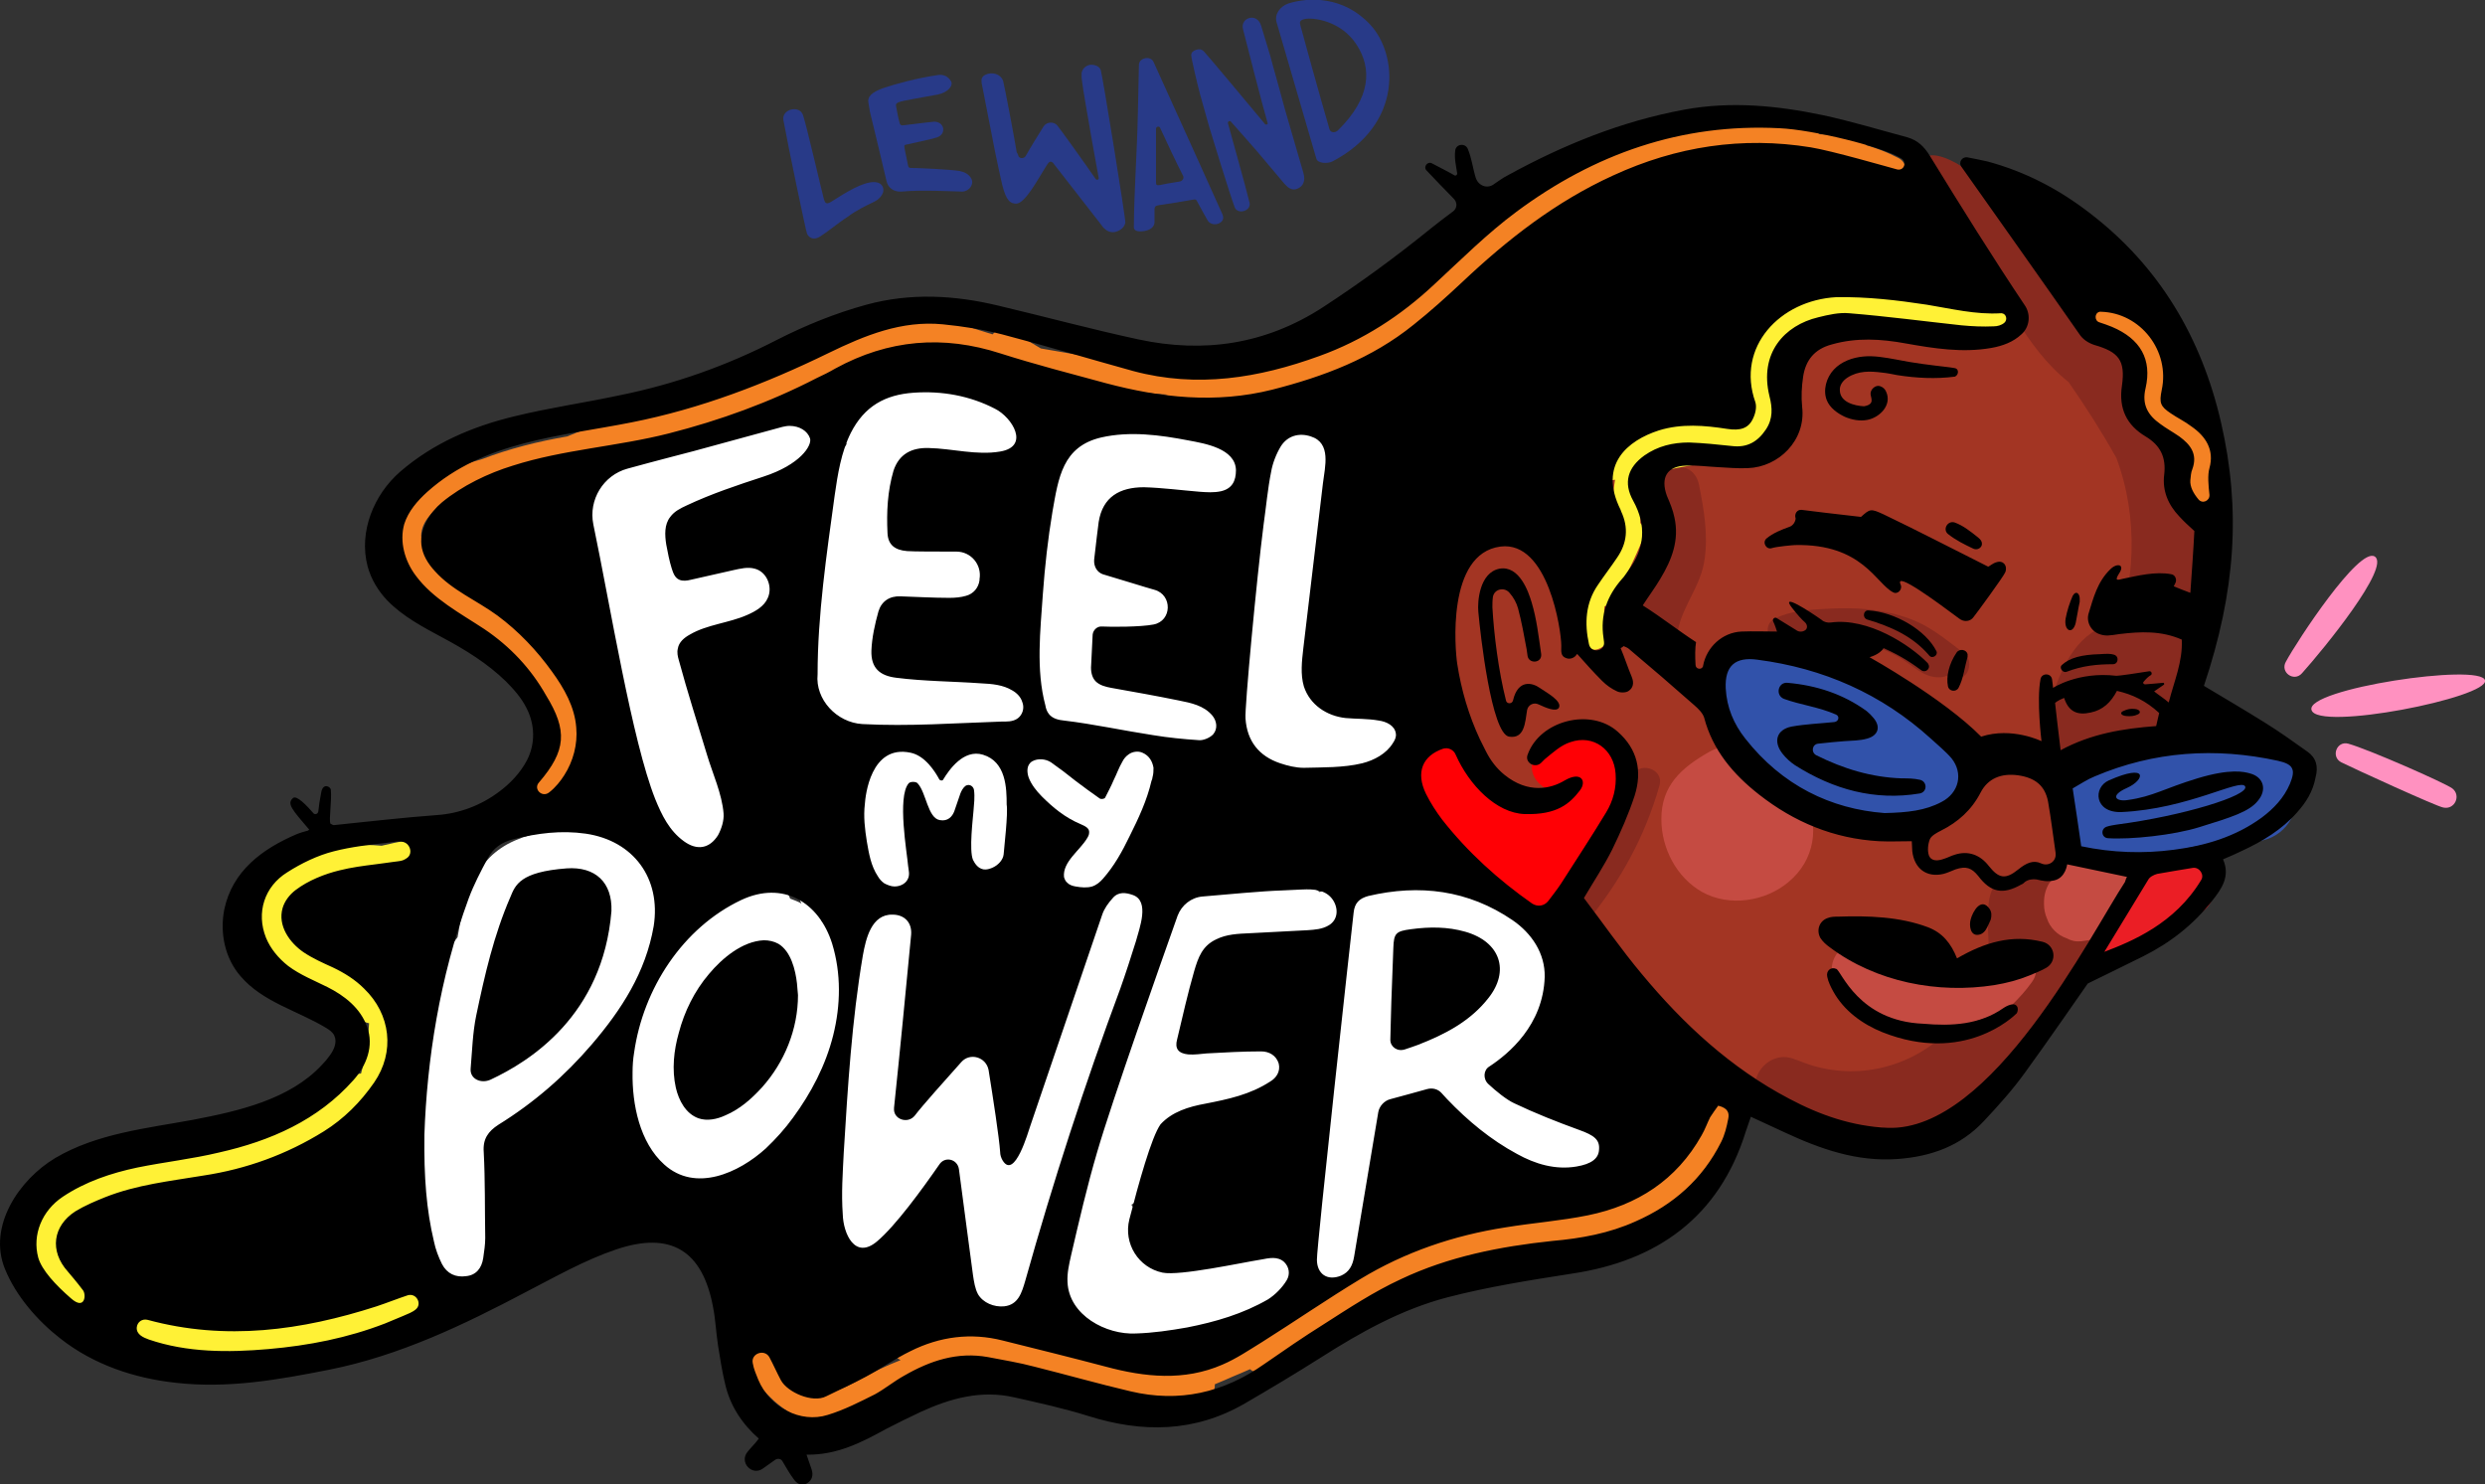 <?xml version="1.0" encoding="utf-8"?>
<!-- Generator: Adobe Illustrator 24.0.1, SVG Export Plug-In . SVG Version: 6.00 Build 0)  -->
<svg version="1.1" id="图层_1" xmlns="http://www.w3.org/2000/svg" xmlns:xlink="http://www.w3.org/1999/xlink" x="0px" y="0px"
	 viewBox="0 0 494.2 295.2" style="enable-background:new 0 0 494.2 295.2;" xml:space="preserve">
<rect x="0" y="0" width="494.2" height="295.2" fill="#333333" stroke="none"/>
<style type="text/css">
	.st0{fill:#A33523;}
	.st1{fill:#3152AA;}
	.st2{fill:#FF0005;}
	.st3{fill:#EB1E25;}
	.st4{fill:#892A1F;}
	.st5{fill:#FFF136;}
	.st6{fill:#F48224;}
	.st7{fill:#FFFFFF;}
	.st8{fill:#C54B42;}
	.st9{fill:#FF91C0;}
	.st10{fill:#283A88;}
</style>
<g>
	<g>
		<g>
			<path class="st0" d="M442.1,110.7c3.6-20.3-10.9-39.6-24.6-54.5c-0.4-4.7-37.4-33-47-15.7c-1.7,3-2.2,6.7-1.6,10.1
				c-8.5,1.6-15.8,8.3-20.2,15.5c-1.3,2.2-2.3,4.6-2.8,7c-1.6,2.4-2.6,5.3-2.9,8.3c-0.7,0.6-1.2,0.9-2,1.4c-0.3,0.2-0.6,0.4-0.9,0.6
				c-2.6-1.9-5.9-3.1-9-3.4c-6.1-0.6-11.5,2.5-14.8,7.2c-1.9,1.7-3.3,3.9-4.3,6.3c-1.7,0.4-3.4,0.9-5.1,1.6c-1.3,0-2.6,0.2-3.9,0.7
				c-9.5,3.9-14.3,10.7-16.6,19.2c-2.5,5.5-4,11.6-4.5,17.6c-0.3,4,1,7.2,3.3,9.5c0.8,5.5,2.3,10.9,4.3,16.1
				c2.9,7.3,9.5,12.2,17.7,10c0.7-0.2,1.4-0.4,2.1-0.6c2.1,10.7,8.4,20.7,16.2,28.3c5.4,5.3,11.6,9.7,17.2,14.6
				c6,5.2,5,6.6,11.7,10.8c15.5,9.6,36.4,11.2,44.7-7.3c4.1-9,12.7-18.1,16.2-27.4c3.9-4.9,7.1-10.5,9.4-16.6c0.3-0.7,0.4-1.4,0.6-2
				C434.5,155.8,436.8,140.7,442.1,110.7z"/>
			<path class="st1" d="M385.5,146.5c-0.4-0.4-0.7-0.8-1.2-1.2c-9-9.2-20.5-14.2-33.3-15.7c-5.9-0.7-11.7,6.9-9.4,12.4
				c5.6,13.8,17.7,18.9,31.3,20.3c3.8,3.6,9.5,4.7,15.4,1.8C397.1,159.8,393.1,148.7,385.5,146.5z"/>
			<path class="st1" d="M447.5,147.8c-5.2,0-10.5,0.5-15.6,1.5c-1,0.2-2.2,0.6-3.4,1c-1.3-0.6-2.8-0.9-4.6-0.8
				c-4.4,0.3-8,1.2-11.8,3.4c-7.5,4.4-5.5,15.3,2.3,17.9c5.8,1.9,11.2,0.5,16.9-1.2c5.4-1.6,10.7-2.2,16.3-2.2
				C460.1,167.4,460.1,147.8,447.5,147.8z"/>
			<path class="st2" d="M321.9,150c-3.8-6-12.5-6-16.4-0.1c-2.3,3.5,0.4,6.8,3.5,7.5c-1.8,0.5-3.4,1.6-4.5,3.4l-0.2,0.3
				c-0.9-0.6-1.9-1-3-1.2c-1.2-1.4-2.7-2.4-4.6-2.7c-0.6-0.1-1.1-0.2-1.6-0.3c-0.2-0.1-0.4-0.2-0.5-0.3c-0.2-0.2-0.4-0.5-0.5-0.7
				c-0.1-0.4-0.3-1-0.4-1.2c-1-5-7.2-8.4-12-6.8c-5.3,1.7-7.9,6.6-6.8,12c1.6,7.8,8.7,15,16.7,16.2c2.1,0.3,4.1,0.4,6-0.3
				c0.9,0.9,1.8,1.8,2.8,2.7c3.6,3.2,9.1,2.8,11.7-1.5l5.3-8.7c0.4-0.7,0.7-1.5,0.9-2.3C323,162,325.6,155.7,321.9,150z"/>
			<path class="st3" d="M436.8,171.7c-4-1.3-7.1,0.8-10.2,3.1c-3.2,2.4-6.4,4.9-9.7,7.3c-2.2,1.7-3.4,4.5-1.9,7.1
				c1.3,2.2,4.8,3.6,7.1,1.9c2.3-1.7,4.5-3.4,6.8-5.1c1-0.7,1.9-1.5,2.9-2.2c0.6-0.5,1.3-1,1.9-1.5c0.5-0.2,0.7-0.4,0.8-0.5
				C440.5,183.2,442.9,173.7,436.8,171.7z"/>
			<path class="st4" d="M337.9,96.5c-1.2-6.5-11.2-3.8-10,2.7c0.8,4.1,1.8,8.7,0.4,12.7c-1.2,3.8-3.8,6.7-4.6,10.7
				c-1.3,6.5,8.7,9.3,10,2.7c1-5,4.6-8.8,5.3-14.1C339.7,106.4,338.9,101.4,337.9,96.5z"/>
			<path class="st4" d="M436.7,100.4c-1.7-4.7-3.8-9.3-6.2-13.6c-3.1-8.1-7.8-15.6-14.1-21.8c-0.8-0.8-1.6-1.2-2.6-1.3
				c-6.9-10.4-11.7-18.2-20-27.5c-5.3-6-17.1-8.9-7.2,2.2c2.2,2.4,4.3,4.9,6.4,7.4c-1.8,0.5-3.1,2.9-1.4,4.8
				c1.1,1.3,2.3,2.6,3.4,3.8c2.2,2.8,4,5.9,5.9,9c2.9,4.7,6.1,9.1,10.5,12.6c3.4,4.9,6.6,9.9,9.5,15.1c2.2,5.9,3.2,12.3,3,18.7
				c-0.1,3.2-0.5,6.5-1.3,9.7c-1.1,4-3.6,4.2-6.7,6.4c-5.3,3.7-7.6,11.4-9,17.4c-0.8,3.6,2.4,7.6,6.4,6.4c2.5-0.8,4.9-1.7,7.2-2.8
				c1.5,0.7,10-0.1,11.4-1.1c4.8-3.5,1.2-6.9,2.6-12.7c0.4-1.5,0.1-2.7-0.4-3.7C443.7,123.2,439.7,108.8,436.7,100.4z"/>
			<path class="st4" d="M414.8,171.2c-0.6-0.2-1.2-0.4-1.9-0.4h-0.6c-0.7,0-1.4,0.1-2,0.4c-0.6,0.2-1,0.5-1.5,0.9
				c-4.2-0.1-8.1,1.1-11.6,3.6c-3.6,2.5-0.7,15.3-1.9,18.2c-1.9,4.8-5.1,8.6-8.8,12c-7.5,6.8-18.1,9-27.6,5.5
				c-0.6-0.2-1.2-0.5-1.9-0.7c-6.1-2.6-11.3,6.3-5.2,8.9c7.3,3.1,14.8,4.6,22.4,4.5c0.7,0.4,1.4,0.6,2.3,0.7
				c10.9,0.7,18.8-6.6,24.6-15c7.1-10.3,13.7-21.1,20.5-31.6C424.8,173.5,418.9,169.1,414.8,171.2z"/>
			<g>
				<path class="st0" d="M408.4,160.1c1.2-2.1-3.1-1.2-4.1-1.1c-1.3-1.3-3.1-2.2-5.1-2c-1.3,0.1-2.5,0.4-3.7,1
					c-0.7,0-1.5,0.3-2.1,0.8c-0.3,0.3-0.6,0.6-1,0.9c-0.2,0.1-0.4,0.3-0.6,0.4c-2.1,1.4-3.9,3.1-5.5,5c-0.9,1.2-1.2,2.9,0,4.1
					c1.2,1.1,2.9,1.1,4.1,0c1.8-1.6,3.6-3.2,5.4-4.8c0.4-0.2,0.7-0.4,1.1-0.6c0.2-0.1,0.5-0.3,0.8-0.4c0,0,0.3-0.1,0.4-0.2
					c0.1,0,0.4-0.2,0.5-0.2c0.2-0.1,0.4-0.1,0.7-0.2c0,0,0.3,0,0.4,0c0,0,0,0,0.1,0c0,0,0.1,0,0.1,0c0,0,0,0,0,0c0,0,0.1,0,0.1,0.1
					c0,0,0,0,0,0c0,0,0,0,0,0c0.1,0.1,0.2,0.2,0.3,0.3c0,0,0,0,0,0c0,0,0,0,0,0.1c0.2,0.3,0.4,0.6,0.5,0.9c0.7,1.4,1.2,3,2.2,4.3
					c0.8,1,1.9,1.7,3.2,1.3c1.3-0.4,2-1.5,2.1-2.8C408.6,164.6,407.3,162.1,408.4,160.1z"/>
				<path class="st0" d="M400,162.7C400,162.7,400,162.7,400,162.7C400.1,162.8,400.2,163,400,162.7z"/>
			</g>
			<path class="st4" d="M324.5,154.7c-2.6,8.9-7,17.3-13,24.5c-1,1.2-1.2,2.9,0,4.1c1,1,3.1,1.2,4.1,0c6.6-7.9,11.6-17.1,14.4-27
				C331.1,152.7,325.5,151.2,324.5,154.7z"/>
			<path class="st4" d="M390.8,130.1c-2.7-2.1-5.4-4.3-8.4-5.9c-3.1-1.6-6.4-2.4-9.9-2.9c-3.2-0.4-6.5-0.4-9.7-0.2
				c-3.4,0.2-6.7,0.4-9.8,1.9c-3,1.5-0.9,6,2.2,5.3c5.1-1.2,10.5-1.5,15.6-0.3c2.5,0.6,4.8,1.5,7,2.8c2.6,1.5,4.7,4,7.9,3.9
				c0.5,0,1-0.1,1.4-0.3c1.2,0.8,2.7,0.9,3.8-0.2C391.8,133.2,392,131.1,390.8,130.1z"/>
			<path class="st5" d="M396.5,60.1c-1,0-2.1,0-3.1-0.1c-2.3-0.1-4.6-0.2-6.8-0.5c-3.2-0.5-6.1-1.6-9.1-3c-3.3-1.5-6.6-2.1-10.2-1.6
				c-3.2,0.5-6.3,1.8-9,3.4c-2.8,1.6-5.4,3.7-7.1,6.2c-0.3,0.3-0.6,0.6-0.9,1c-2.9,3.4-4.8,7.6-5.8,12c-0.3,1.5,0.4,3.1,2,3.5
				c0.7,0.2,1.3,0.3,2,0.3c0,0,0,0.1,0,0.1c-0.1,0.1-0.1,0.2-0.2,0.3c-4.9-0.5-9.9,0.7-14.7,2c-1.8,0.5-3.6,1.1-5.2,1.9
				c-4,0.9-7.8,2.3-11.1,5.2c-0.9,0.8-1.1,2.4-0.4,3.5c0.7,1.2,2,1.6,3.2,1.3c0.4-0.1,0.7-0.1,1.1-0.2c-0.5,2.7-0.4,5.6-0.7,8.3
				c-0.1,0.9-0.2,1.7-0.4,2.6c-4.7,5.9-9,13.2-5.8,20.8c0.6,1.4,1.9,2.5,3.5,2c1.4-0.4,2.6-2.1,2-3.5c-0.7-1.7-0.9-3.4-0.7-5
				c0.6-0.2,1.1-0.6,1.4-1.2c1.3-1.9,2.5-3.9,3.4-6c1.1-2.2,2.1-4.4,3-6.7c0.4-1.1,0-2-0.7-2.7c0.2-3.2,0.1-6.4,1.2-9.4
				c0.1-0.1,0.1-0.3,0.2-0.4c4.6-0.9,9.3-1.8,13.9-2.6c3-0.6,6.1-1.3,8.6-3.2c2.4-1.8,4.1-4.4,4.7-7.4c0.7-3.4-0.5-6.7-0.1-10.1
				c0.1-0.9,0.4-1.7,0.8-2.4c2.6-2.5,5.8-3.3,9.5-3.3c9.6,0,19.2,0.3,28.7,0.5c1,0,2,0.1,3,0.1C400.2,65.9,400.2,60.1,396.5,60.1z"
				/>
			<path class="st6" d="M439.4,84.7c-2.1-3.4-5.5-4.6-8.9-6c1.5-3.8,2.1-7.7,0.2-11.7c-2.1-4.4-7.2-7.1-12-6.6
				c-1.5,0.2-2.9,1.2-2.9,2.9c0,1.4,1.3,3,2.9,2.9c3-0.3,5.8,0.9,7.1,3.8c1.3,3-0.1,6-1.5,8.8c-0.7,1.4-0.4,3.1,1,3.9
				c0.8,0.4,1.8,0.8,2.8,1.2c0.1,0.4,0.4,0.8,0.7,1.2c3.5,4,5.4,9.1,5.5,14.4c0,3.7,5.4,3.6,5.7,0c0.2-2.6,0.4-5.2,0.7-7.8
				C440.8,89.1,440.7,86.8,439.4,84.7z"/>
			<path class="st6" d="M377.5,31.4c-2.1-1.1-4.2-1.9-6.3-2.5c-0.3-0.8-0.9-1.4-1.8-1.5c-0.3,0-0.5-0.1-0.8-0.1c0,0,0,0,0,0
				c0,0-0.1,0-0.1,0c-2.2-0.3-4.4-0.5-6.6-0.6c-1.2-0.9-2.6-1.5-4.3-1.7c-3.5-0.5-7.2-0.2-10.7,0c-3.1,0.2-6.3,0.5-9.4,1
				c-4.4,0.2-8.8,0.9-13.1,2.4c-0.9,0.3-1.5,0.9-1.8,1.6c-2.6,0.6-5,1.6-7.2,3.1c-2.9,1.1-5.7,2.5-8.3,4.3c-0.6-0.1-1.2,0-1.7,0.3
				c-9.7,5.6-18.5,12.7-26,21c-0.5,0.6-0.8,1.3-0.8,1.9c-0.8,0.6-1.6,1.3-2.3,1.9c-6.5,3.4-13.2,6.4-20.3,8.3
				c-13.4,3.6-27.3,2.2-40.9-0.1c-2.7-0.5-5.4-0.9-8.1-1.4c-2-1.2-4-2.4-6-3.5c-1.4-0.8-2.8-0.3-3.6,0.7c-1.5-0.5-3-0.9-4.4-1.4
				c-5.3-1.5-10.7-3-16.3-2.8c-10.2,0.3-18.9,6-27,11.6c-1,0.7-1.7,1.9-1.3,3.2c-0.4,0.2-0.9,0.3-1.3,0.5
				c-12.2,0.3-23.3,4.7-34.3,9.2c-5.8,1-11.4,2.4-16.9,4.5c-2.5,0.7-4.9,1.5-7.3,2.5c-3.7,1.6-7.4,3.9-9.2,7.6
				c-1.8,3.6-1.9,7.9,0.6,11.2c0,0.3,0.1,0.6,0.3,1c5.4,11.6,18.4,15.9,27,24.5c0.3,1,0.5,2.1,0.7,3.1c0.8,4.5,0.9,9.4-1.1,13.6
				c-1.5,3.3,2.6,5.8,4.8,3c1,0.4,2.2,0.4,3.2-0.5c0.7-0.6,1.4-1.2,2-1.9c0,0.1,0.1,0.3,0.1,0.4c1.1,3.5,6.5,2.1,5.5-1.5l-1.3-5.1
				c0.2-0.5,0.5-1,0.7-1.5c0.7-1.8,1.2-3.7,0.9-5.6c-0.4-2.2-1.9-3.8-3.3-5.4c-5.3-6-11.3-11.4-17.7-16.2c-3.3-2.5-6.7-4.8-10.3-6.9
				c-1.5-0.9-3-1.7-4.5-2.6c-1.3-0.8-2.7-1.8-3.1-3.4c-0.7-2.9,1.6-5.6,3.9-7.1c0.5,0.1,1,0.2,1.5,0.1c7.9-1.6,15.5-4.6,23-7.7
				c5.3-1.2,10.7-2.1,16.1-2.7c1.3-0.2,2.4-0.9,2.8-2.1c7.5-1.4,14.7-3.9,21.9-6.7c3.5-1.4,7.1-2.8,10.6-4.3
				c6.5-1.3,13-2.9,19.3-4.8c1.9-0.6,2.4-2.2,1.9-3.6c1.1,0.2,2.2,0.5,3.3,0.8c0,1.7,1.3,2.6,2.9,2.8c4.1,0.5,8.1,1.2,12.1,1.9
				c1.3,0.5,2.7,1,4,1.5c1,0.4,1.8,0.2,2.4-0.3c7.5,1.3,15,2.6,22.7,3.1c-3.4,0.5-6.8,1-10.2,1.5c-1.5,0.2-2.4,2.2-2,3.5
				c0.5,1.6,2,2.2,3.5,2c15.9-2.3,31.9-4.9,46.6-11.6c0.7-0.3,1.2-1.1,1.3-1.9c1.1,0.6,2.4,0.3,3.4-0.5c0,0,0,0,0,0
				c0.9,0.8,2.4,1.2,3.4,0.4c9.8-7.5,19.4-15.3,28.4-23.8c3.9-2.9,7.8-5.7,11.8-8.3c4.6-1.6,9.3-2.7,14.1-3.5c2.1-0.4,4.2-0.7,6.3-1
				c7.8-0.2,15.6-0.1,23.2-2.1c0,0,0,0,0,0c4.3,0.2,8.6,1.1,12.4,3.1C377.9,38.1,380.8,33.1,377.5,31.4z"/>
			<path class="st5" d="M86,259.2c-0.4-1.6-2-2.3-3.5-2c-4.5,0.7-9,1.9-13.3,3.2c-14.5,3-29.6,3.1-44.2,0.2c-0.7-0.1-1.5,0-2.2,0.4
				c-0.1-0.8-0.5-1.5-1.3-2c-1-0.5-2.1-1.1-3.1-1.8c-0.9-0.8-1.6-1.8-2.1-2.8c0.9-0.3,1.7-0.9,2-1.9c0.4-1.4,0.4-2.8-0.1-4.2
				c0.3-2.8,1.9-5.5,3.9-7.6c0.7-0.7,1.5-1.4,2.3-2c0.7,0.8,1.9,1.3,2.9,0.9c10-3.9,20.3-6.9,30.8-8.9c1.1-0.2,2.2-0.4,3.3-0.6
				c0.1,0.1,0.3,0.1,0.4,0.2c3.5,1.3,7.3-0.7,9.6-3.4c0.7-0.8,1.3-1.6,1.9-2.5c1.5-1.2,2.9-2.5,4.2-3.9c2.6-0.8,4.8-2.7,6.1-5.2
				c1.8-3.5,1.9-7.5,0.5-11.1c-1.5-3.8-4.2-7-7.2-9.9c-2.9-2.8-6.2-5.3-9.8-7.2c-0.1,0-0.2-0.1-0.3-0.1c-2.5-2.5-5-4.9-7.5-7.4
				c5.8-2.3,11.7-4.2,17.7-5.7c0.2-0.1,0.4-0.1,0.6-0.2c1.7-0.4,3.3-0.8,5-1.1c1.5-0.3,2.4-2.1,2-3.5c-0.4-1.6-2-2.3-3.5-2
				c-1.7,0.3-3.5,0.7-5.2,1.1c-4.3-0.4-8.6,0-12.8,1c-4,1-8.4,2.5-11.6,5.3c-3.6,3.1-3.8,7.8-1.8,11.8c1.7,3.4,4.8,6.1,8,8
				c2.2,1.3,4.5,2.3,6.8,3.2c2,1.5,4,3,6,4.5c0.9,0.7,1.8,1.3,2.9,1.5c-0.2,3.4-0.7,6.7-1.6,10c-2.1,0.2-4.3,1.3-5.9,2
				c-1.5,0.7-2.9,1.6-4.2,2.7c-1.1,0.9-2.1,1.9-3.4,2.6c-1.1,0.6-2.5,0.8-3.8,1c-1.7,0.3-3.5,0.6-5.2,1c-3.4,0.7-6.8,1.6-10.1,2.7
				c-2.6,0.9-5.4,1.8-8,2.9c-3.3,0.8-6.6,1.7-9.8,3c-4.4,1.8-8.6,4.1-12,7.5c-3.4,3.4-5.3,8.7-1.7,12.6c0.1,0.6,0.2,1.1,0.4,1.7
				c1.3,4.2,4.6,7.2,8.3,9.5c0.6,0.4,1.2,0.7,1.9,1.1c0.1,0,0.2,0.1,0.2,0.1c0,0,0,0,0,0c0.2,0.1,0.4,0.2,0.7,0.3
				c0.8,0.3,1.6,0.2,2.2-0.2c0,0,0,0.1,0,0.1c1.9,5.1,8.2,6.7,13,7.4c5.5,0.9,11.1,0.5,16.6-0.4c6.7-1.1,13.1-3.3,19.5-5.2
				c2.5-0.5,5-1.1,7.5-1.8c0.4-0.1,0.8-0.3,1-0.5c1.6-0.4,3.3-0.7,5-1C85.5,262.5,86.3,260.6,86,259.2z"/>
			<path class="st6" d="M343.1,217.2c-1.3-0.5-2.9-0.1-3.6,1.2c-5.2,10.3-14.6,16.3-25,20.2c-0.1,0-0.1,0-0.2-0.1
				c-7.7-1.4-15.6,0.5-21.8,5.3c-10.9,3.9-21.5,8.4-31.8,13.5c-1,0.5-1.5,1.6-1.4,2.7c-0.1,0-0.2,0.1-0.3,0.2
				c-8,4.8-16.4,8.7-25.2,11.6c-0.4,0.1-0.8,0.4-1.1,0.6c-3.6-0.2-7.3-0.6-10.9-1.2c-4.5-2.4-9.3-3.9-14.3-4.9
				c-8.9-2.1-18.2-2.6-27.3-1.4c-1.5,0.2-2.9,1.2-2.9,2.9c0,1.2,0.8,2.2,1.8,2.7c-2.8,1.1-5.6,2.4-8.2,3.9
				c-3.4,1.9-7.1,3.8-10.9,1.7c-3.7-2.1-6.1-6-8.2-9.5c-1.9-3.2-6.9-0.3-5,2.9c4.4,7.3,11.1,15.5,20.7,12.8c4.6-1.3,8.5-4.4,13-6.2
				c4.4-1.8,9.1-3,13.9-3.5c5.4-0.6,10.9-0.4,16.3,0.7c0.2,0,0.4,0.1,0.6,0.1c0.5,0.2,1.1,0.3,1.6,0.5c0.2,0.9,0.8,1.7,1.9,2.1
				c3.4,1.4,6.8,2.8,10.2,4.1c1.3,0.5,2.9-0.5,3.4-1.7c0.1-0.2,0.1-0.3,0.2-0.5c3.4,0.3,6.8,0.5,10.2,0.6c1.8,0,2.9-1.6,2.8-3.2
				c1.2-0.5,2.4-1,3.5-1.5c1.2-0.5,2.4-1,3.5-1.5c0.8,0.7,1.9,1,3.2,0.4c14.7-6.9,29.2-14.3,43.4-22.3c7.6-0.1,15.3-1.2,22.5-3.5
				c4.2-1.3,8.2-2.9,12.1-4.8c1.9-0.9,3.7-1.9,5.5-3c1.7-1,3.6-2.1,5-3.6c1.7-1.9,2.3-4.2,2.8-6.6c0.5-2.7,1.1-5.4,1.6-8.1
				C345,219.2,344.4,217.8,343.1,217.2z"/>
			<path class="st7" d="M321.5,225c-2.8-1.5-5.9-2.3-9-3.2c-4.1-2-7.7-4.7-11.2-7.7c1.7-0.5,3.3-1.2,4.8-2.2
				c2.8-1.8,4.2-5.7,2.3-8.6c-0.4-0.7-1-1.3-1.6-1.7c3.2-5.5,3.9-12.4-0.7-17.5c-5.8-6.4-17.7-8.1-25.7-9.5c-3.1-0.5-5.5,0.9-6.8,3
				c-3.3-0.5-6.5-0.8-10-0.4c-0.4,0-0.8,0.1-1.2,0.2c-0.3-0.3-0.6-0.5-1-0.6c5.8-9,11.4-18.1,16.2-27.6c0.8-1.6,0.9-3.2,0.5-4.6
				c0-0.1,0.1-0.2,0.1-0.3c1.1-2.6-0.3-5.3-2.6-6.8c0.3-2.9-1.1-5.7-4.4-6.6c-3.3-0.9-6.6-1.2-9.8-1c0.5-5.6,0.7-11.2,0.8-16.8
				c1.6-6.9,3.3-13.8,5-20.6c1.4-5.6-4.4-9.6-9.3-7.1c-1.2,0.6-2.3,1.3-3.4,2.1c-7.4-1.9-15.2-1.8-22.8-1.9c-2.9,0-5.8-0.1-8.7-0.1
				c-3.6-0.6-7.2-1.2-10.8-1.6c-0.4-0.5-1-1-1.7-1.3c-12.5-6.1-25.9-7.8-39.5-5.2c-4.7,0.9-6.1,7.9-2.6,10.9c-0.5,0.7-1,1.4-1.2,1.8
				c-0.1,0.2-0.2,0.4-0.3,0.6c-0.6-0.9-1.4-1.7-2.3-2.4c1.1-4.4-2.2-9-7.5-7.8c-11.6,2.6-22.9,6.4-33.6,11.6
				c-4.6,2.2-9,4.8-9.3,10.5c-0.2,5.8,2.2,12.2,3.7,17.8c1.8,6.4,3.8,12.7,5.9,19.2c0.5,5,1.2,9.9,2.2,14.8c0.3,2.6,0.5,5.2,0.8,7.9
				c0,0.5,0.1,0.9,0.3,1.4c-0.1,1.1-0.2,2.1-0.3,3.2c-8.2-2.4-18.3-3.1-25.9,1c-7,3.9-8.7,11.2-9.9,18.5c-3,3.7-4.6,9.3-5.9,13.7
				c-1.7,5.6-2.9,11.3-3.5,17.2c-1.4,12.4-0.1,25,3.5,36.9c2.1,6.9,12.1,5.4,12.4-1.7c0.5-9.1,0.9-18.3,1.6-27.4
				c1.2,1.1,2.8,2,4.8,2.5c4.2,1.1,8.6,0.1,12.7-1.7c0.6,0.5,1.4,0.9,2.1,1c0.3,0.1,0.6,0.1,1,0.2c0,0,0,0.1,0.1,0.1
				c2.2,4.2,6.4,5.6,10.8,5.7c0.6,0.4,1.2,0.8,1.9,1c1.7,1.5,3.9,2.5,6.4,2.9c3.6,2.3,8,3.3,11.8,1.1c2.6-1.5,3.9-3.4,4.4-5.5
				c2.5-1.8,4.5-4,5.3-6.7c0.3-0.2,0.6-0.4,1-0.6c-0.3,1.6-0.6,3.1-0.9,4.7c-0.5,3,1.2,5.7,3.5,7.1c-0.3,0.8-0.6,1.5-1.1,2.2
				c-2.4,3.9,0.6,9.9,5.5,9.5c1.5-0.1,2.9,0.2,4.2,0.7c0.4,0.3,0.9,0.5,1.4,0.6c3.7,1.9,7,5.2,10.3,7.1c5.4,3.1,11.1,4.9,17.3,5.5
				c2,0.2,3.7-0.7,4.8-2.2l0.5,0c0.7,0,1.3-0.2,1.9-0.5c2.2,1.5,4.8,2.5,7.5,3.1c0.6,0.5,1.3,1,2.2,1.3c15,5.3,31.3,2,43.5-7.7
				c0.5,0,1,0,1.6,0.1c2.6,0.1,5.6-2.1,6.1-4.6c0.3-1.7,2.1-3.1,2.8-4.8c0.8-2.1,0.9-4,0.5-6.2c-0.6-2.7-1.2-3.8-0.4-6.7
				c0.6-2.1,1.5-4.1,2.2-6.2c0.5-1.8,1.3-4.1,1.8-6.7c3.2-1,6.4-2.1,9.4-3.5c2.9,3.4,6.1,6.6,9.5,9.5c2.6,2.2,5.4,4,8.6,5.2
				c1,0.4,2.1,0.7,3.1,1c3.1,1.5,6.3,2.7,9.8,3.4C323.4,237.9,328.1,228.6,321.5,225z M101.9,197.1c0.2-1.1,0.3-2.2,0.5-3.3
				c0.5-0.1,1-0.2,1.5-0.2C103.2,194.7,102.5,195.9,101.9,197.1z M113.4,177.8c-1.1,1-1.7,2.1-1.8,3.3c-1.6-0.1-3.1-0.1-4.6-0.1
				c-0.7,0-1.4,0-2.1,0c0-0.1,0.1-0.2,0.1-0.3c1.7-3,5.3-3.8,9.2-3.7C113.9,177.3,113.6,177.5,113.4,177.8z M154.8,145.1
				c-0.2-0.8-0.4-1.5-0.7-2.2c0.3,0.4,0.7,0.8,1,1.2C155,144.4,154.9,144.8,154.8,145.1z M159.4,179.7c-0.7-0.4-1.5-0.7-2.3-1
				c0,0,0-0.1,0-0.1c-0.4-1-1-1.9-1.7-2.7c1.4-1.3,2.7-2.5,4.1-3.7c0.1,0.5,0.1,0.9,0.2,1.4c0,0.2,0.1,0.3,0.1,0.5
				c-0.2,0.5-0.3,1-0.5,1.5C158.7,177.1,158.8,178.6,159.4,179.7z M160.3,112.1c-0.5-0.9-1.1-1.8-1.9-2.4c0.4-0.6,0.8-1.2,1.1-1.6
				c0.8-1,1.6-1.9,2.5-2.8C161.3,107.5,160.8,109.8,160.3,112.1z M170.1,184.2c-1.5,1.1-2.8,2.4-4,3.8c-0.6-1.8-1.6-3.6-2.8-5
				c2.6,0.8,5.8,0.1,7.5-2.6c0-0.1,0.1-0.1,0.1-0.2c0,0,0.1,0,0.1,0C170.7,181.6,170.4,182.9,170.1,184.2z M190.6,207.6
				c-1.7,2-3.5,4-5.3,6c1.4-3.2,2.7-6.3,3.8-9.6c0.1,0.1,0.1,0.1,0.1,0.2c0.9,1.1,2.3,1.6,3.7,1.8
				C192.1,206.3,191.3,206.8,190.6,207.6z M198.1,190c-0.2,0.2-0.3,0.3-0.5,0.5c0.2-0.9,0.4-1.8,0.6-2.7c0.3-0.1,0.5-0.2,0.8-0.3
				C198.7,188.3,198.4,189.1,198.1,190z M214.2,147.5c0.4-0.4,0.6-0.9,0.9-1.5c0.3,0,0.6,0,0.9,0c0.1,0.3,0.1,0.6,0.2,0.9
				C215.5,147.1,214.9,147.3,214.2,147.5z M257.9,155.1c0.4,0.5,0.8,0.9,1.3,1.2c-0.8,1.3-1.6,2.7-2.4,4
				C257.1,158.6,257.5,156.8,257.9,155.1z M252.5,167.2c-0.5,0.9-1.1,1.7-1.6,2.6c-0.2-0.8-0.6-1.6-1.1-2.3
				C250.7,167.6,251.7,167.5,252.5,167.2z M244,162.6c0.3,1.2,0.9,2.2,1.7,2.9c-0.2,0-0.4,0-0.6,0c-0.7,0-1.4,0.1-2.2,0.1
				C243.2,164.7,243.6,163.6,244,162.6z M234.4,111.2c-0.5,0.5-0.9,1-1.4,1.5c-0.5,0-1,0-1.4,0c-1.3,0.1-2.5,0.3-3.7,0.6
				c-0.2-0.2-0.3-0.5-0.5-0.7C229.6,111.8,232,111.3,234.4,111.2z M259.5,240.9c0,1.2,0.1,1.6,0.2,1.8c-0.1,0.1-0.2,0.4-0.4,0.8
				c-8,0-15.9,1-23.6,3.4c-2.3,0.7-4.7,1.6-7.1,2.4c-0.8,0-1.5,0-2.3,0.1c0.1-0.3,0.2-0.5,0.2-0.6c0.7-2.2,0.9-4.4,0-6.5
				c-0.4-1-0.9-1.9-1.5-2.7c8.2-5.3,16.3-10.6,24.5-15.8c1,1,2.4,1.5,4.1,1.4c1.4-0.1,2.8-0.2,4.3-0.4c0,0.6-0.1,1.1-0.1,1.7
				c-0.1,2.2,0.8,3.8,2.1,4.8c-0.1,0.4-0.2,0.7-0.3,1.1C258.8,235.4,259.4,237.8,259.5,240.9z M287.6,200.5
				c-1.2-1.8-2.2-3.7-2.7-5.8c-0.3-0.9-0.3-1.9-0.4-3c1.1,0.1,2.2,0.2,3.4,0.2c1.7,0,3.1-0.6,4.2-1.7c0.8,0.3,1.6,0.7,2.4,1.1
				c5.6,2.9-2.6,7.8-6,9.9C288.2,201,287.9,200.7,287.6,200.5z"/>
			<path class="st8" d="M358.8,158.3c-1.9-3.4-5.1-4.2-8-3.4c-1-4.5-5.8-8.3-11-5.3c-5.4,3.1-9.4,6.6-9.4,13.3
				c0,5.8,3,11.6,8.1,14.5c5.4,3,12.6,1.9,17.2-2C360.9,171.1,362,164.2,358.8,158.3z"/>
			<path class="st8" d="M423.4,172c-0.4-0.5-1-0.9-1.6-1.3c-0.3-0.1-0.6-0.3-0.9-0.4c-0.6-0.3-1.2-0.5-1.9-0.5
				c-0.4-0.1-0.7-0.1-1.1-0.1c-0.7,0.1-1.3,0.2-2,0.3c0,0,0,0,0,0c0,0,0,0,0,0c-1,0-2,0.2-2.9,0.6c-0.6,0.2-1.2,0.5-1.6,1
				c-0.7,0.4-1.2,1-1.6,1.7c-0.4,0.3-0.8,0.6-1.1,0.9c-0.4,0.5-0.8,1-1.2,1.5c-0.7,1.2-1,2.4-1,3.8v0.3c0,1,0.2,2,0.6,2.9
				c0.3,0.9,0.8,1.7,1.5,2.4c0.7,0.7,1.5,1.2,2.4,1.5c0.9,0.5,1.8,0.7,2.9,0.6c0.7-0.1,1.3-0.2,2-0.3c1-0.3,1.9-0.7,2.6-1.3
				c0,0,0.1,0,0.1,0c1.5-0.3,6.7-10.3,6.7-10.3C424.9,174,424.3,172.9,423.4,172z"/>
			<path class="st8" d="M396.1,190.6c-0.6,0.8-1.2,1.5-1.9,2.2c-2.3,1.2-4.9,2.1-7.4,2.4c-0.5-0.3-1-0.5-1.7-0.6
				c-5.3-0.8-9.5-3.3-14-6.1c-5-3.1-9.7,4.8-4.6,7.9c0.9,0.6,1.8,1.1,2.8,1.7c0.3,0.4,0.6,0.8,1,1.1c0.3,0.2,0.6,0.5,0.9,0.7
				c0,0,0,0,0,0c0,0,0.1,0,0.1,0.1c7.3,5.2,15.7,5.4,23.7,2.4c0.9,0.1,1.8,0,2.6-0.5c1-0.6,1.7-1.1,2.5-2c0,0,0.1-0.1,0.1-0.1
				c1.4-1.4,2.7-2.8,3.9-4.5C407.5,190.5,399.5,185.9,396.1,190.6z"/>
			<g>
				<path d="M458.9,149.5c-2.8-2-5.6-4-8.5-5.8c-4-2.5-8.1-4.9-12.1-7.3c6.3-18.8,7.4-35,3.4-52.4c-3.9-16.9-12.3-31.1-26.2-41.7
					c-6.1-4.7-12.8-8.2-20.3-10.2c-0.8-0.2-2.4-0.5-3.9-0.8c-1.1-0.2-1.9,1-1.2,1.9c4.6,6.5,17.2,24.3,23.4,33.2
					c0.7,1.1,1.8,1.8,3,2.2c4.9,1.4,6.2,3.1,5.5,8.1c-0.7,4.6,1,7.9,4.7,10.1c3,1.8,4.1,4.2,3.7,7.6c-0.4,3.2,0.8,6,3,8.3
					c0.9,1,1.9,1.9,3,2.9c-0.2,4-0.5,8-0.8,12.3c-1.4-0.5-2.3-0.9-3.3-1.3l0.3-0.6c0.4-0.7,0-1.7-0.8-1.8c-3.1-0.6-6.7,0.3-9.6,0.9
					c-0.9,0.2-1.8,0.6-0.8-1c1.3-1.9-0.4-2.2-1.7-0.9c-2.6,2.5-3.4,5.8-4.3,8.7c-0.6,1.8,0.5,3.8,2.4,4.3c1,0.3,1.8,0.2,3.7-0.1
					c4.2-0.5,8.3-0.7,12.4,1.1c0.2,4.4-1.5,8.2-2.6,12.5c-0.8-0.7-2.3-1.7-2.9-2.2l1.9-1.3c0.2-0.1,0.1-0.5-0.2-0.4
					c-0.7,0.1-2.5,0.2-3.5,0.3c-0.3,0-0.5-0.3-0.3-0.5c0.4-0.5,1-1.1,1.4-1.3c0.4-0.2,0.2-0.9-0.3-0.8c-2.5,0.4-5.9,0.9-6.5,0.9
					c-7.6-0.9-12.6,2.4-12.6,2.4s-0.1-1.1-0.2-1.7c-0.2-1.3-2.1-1.3-2.3,0c-0.8,4.2,0.2,12.3,0.2,12.3s-5.9-2.9-12-0.9
					c-7.5-7.6-22.2-15.8-22.2-15.8s2-0.5,2.8-1.8c3.8,1.7,5.7,3.1,7.5,4.4c0.8,0.6,1.9-0.3,1.4-1.2c0-0.1-0.1-0.1-0.1-0.2
					c-3.6-3.7-11.9-9.1-19.3-8.1c-0.6,0.1-1.4-0.1-1.8-0.5c-2.4-1.7-8.4-5.6-5.9-2.4c1.1,1.4,1.9,2.3,2.6,2.9
					c0.5,0.5,0.5,1.3-0.1,1.6c-0.5,0.3-1.2,0.3-1.7-0.1l-3.9-2.4c-0.4-0.2-0.8,0.2-0.7,0.6c0.4,0.8,0.7,1.8,0.8,2.1
					c-2.4,0-4.7-0.1-7.1,0c-3.8,0.2-6.9,3.1-7.6,6.8c0,0,0,0,0,0.1c-0.3,0.8-1.5,0.6-1.5-0.3c-0.1-1.6-0.1-3.4,0.1-4.5
					c-3.7-2.4-6.8-4.9-10.6-7.3c1.3-2,2.5-3.6,3.5-5.3c2.3-3.8,3.8-7.7,2.8-12.2c-0.3-1.5-0.9-2.9-1.5-4.3c-1.3-3.6,0-5.9,3.8-6
					c2.1-0.1,4.2,0.2,6.3,0.3c2,0.1,4,0.3,6,0.2c6.1-0.2,11.6-5.5,10.8-12.2c-0.2-2-0.1-4,0.2-6c0.5-3.3,2.3-5.5,5.7-6.4
					c4.9-1.4,9.8-1.1,14.7-0.2c5.6,1,11.3,1.9,17,0.9c2.3-0.4,4.4-1.2,6-2.7c1.6-1.4,1.9-3.8,0.8-5.6l0,0
					C396.3,51.2,390,41.1,383.8,31c-1.1-1.8-2.4-3.1-4.5-3.7c-5.6-1.5-11.2-3.2-16.8-4.4c-9.1-1.9-18.2-2.8-27.5-1.1
					c-12.5,2.3-24.1,7-35.2,13.1c-1,0.5-1.9,1.2-2.8,1.8c-1.3,0.9-3,0.2-3.5-1.3c-0.6-1.9-0.8-3.9-1.6-5.8c-0.5-1.2-2.4-1-2.5,0.4
					c-0.2,1.6,0.2,3.1,0.4,4.5c0,0.3-0.3,0.5-0.5,0.4c-1-0.6-2.8-1.5-4.5-2.4c-0.9-0.5-1.8,0.7-1.1,1.4c1.8,1.9,3.9,4.1,5.4,5.6
					c0.8,0.8,0.7,2-0.2,2.6c-1.5,1.1-2.9,2.2-4.3,3.3c-6.9,5.6-14,10.8-21.5,15.7c-11.4,7.4-23.7,9.2-36.7,6.4
					c-9.3-2-18.5-4.5-27.8-6.7c-8.7-2.1-17.5-2.6-26.3-0.2c-6.2,1.7-12.1,4.1-17.8,7c-9.9,5.1-20.3,8.8-31.2,11
					c-7,1.5-14.1,2.5-21,4.2c-8.3,2-16.1,5.3-22.7,11c-5.2,4.5-8.3,11.9-6.5,18.8c0.7,2.6,2.1,4.9,3.9,6.8c3.1,3.2,7.1,5.3,11,7.4
					c4.5,2.4,8.9,5.1,12.6,8.7c1.6,1.6,3.1,3.3,4.1,5.3c1.7,3.3,1.8,7.1,0.1,10.4c-1.3,2.5-3.4,4.7-5.6,6.3
					c-3.6,2.7-7.9,4.3-12.3,4.6c-6.8,0.5-13.7,1.3-20.5,2c-0.2,0-0.5-0.2-0.7-0.3c-0.3-0.9,0.3-4.4,0.1-6.7c0-0.6-1.5-1.5-1.9,0.4
					c-0.3,1.5-0.5,2.9-0.6,3.9c-0.1,0.5-0.7,0.7-1,0.3c-1.2-1.4-3.3-3.6-4-3c-1.1,0.9-0.3,1.9,0.3,2.8c0.9,1.2,1.9,2.3,2.9,3.5
					c-0.2,0.1-0.2,0.2-0.3,0.2c-0.7,0.2-1.5,0.4-2.2,0.7c-6.8,2.9-12.8,7.3-14.4,15c-0.9,4.6,0.1,9.6,3.2,13.2
					c4.4,5.2,11.4,6.9,17,10.3c0.7,0.4,1.4,0.9,1.7,1.6c0.6,1.3-0.1,2.8-0.9,3.9c-0.5,0.7-1,1.3-1.6,1.9
					c-6.4,6.9-16.7,9.2-25.6,10.9c-9.2,1.7-19.1,2.7-27.4,7.6c-7.2,4.3-13.5,13.6-10,22.1c2.2,5.4,6.5,10.3,11,13.8
					c6.6,5.2,14.7,7.9,22.9,8.8c10.4,1.2,20.5-0.6,30.6-2.6c14-2.8,26.7-8.9,39.2-15.5c5.8-3,11.6-6.3,17.8-8.4
					c10.9-3.7,17.2,0.2,19.3,11.4c0.5,2.5,0.6,5.1,1,7.7c0.4,2.5,0.8,5.1,1.4,7.6c1,4.4,3.4,8,6.7,10.9c-0.6,0.9-1.5,1.7-2.2,2.6
					c-1.8,2.1,0.9,5,3.1,3.3c0.7-0.5,1.7-1.2,2.4-1.7c0.5-0.3,1.1-0.2,1.4,0.3c0.6,1,1.5,2.6,2.2,3.5c0.6,0.9,1.6,1.6,2.7,0.9
					c1-0.6,1.3-1.6,0.9-2.8c-0.3-0.9-0.6-1.7-1-2.9c6,0.1,10.9-2.4,15.8-5.1c2.3-1.2,4.6-2.3,6.9-3.4c5.9-2.7,12-4.4,18.6-2.9
					c4.9,1.1,9.9,2.2,14.7,3.7c10.8,3.4,21.2,3.3,31.2-2.5c5-2.9,10-5.9,14.9-9c8-5.1,16.2-9.7,25.4-12.1c8.1-2.1,16.4-3.4,24.7-4.7
					c16.9-2.5,29.3-11.2,34.6-28.3c0.3-0.9,0.6-1.7,1-2.9c2.4,1.1,4.5,2.1,6.7,3.1c7.1,3.3,14.4,5.9,22.5,5.3
					c6.7-0.5,12.5-2.6,17.1-7.5c2.9-3.1,5.8-6.3,8.3-9.8c3.6-4.9,12.4-17.6,12.4-17.6s7.4-3.6,11-5.4c5.4-2.7,10-6.3,13.7-11
					c1.9-2.4,3.7-4.9,2.2-8.3c1.4-0.6,2.6-1.1,3.8-1.7c4.1-1.9,7.9-4.2,10.9-7.6c1.8-2,3.2-4.2,3.7-7
					C461.1,152.4,460.6,150.7,458.9,149.5z M435.6,95.5c0.1-0.8,0.1-1.5,0.4-2.2c1.1-3-0.4-4.9-2.6-6.5c-1.3-0.9-2.6-1.6-3.8-2.5
					c-2.4-1.7-3.7-3.8-2.9-7.1c1.3-5.7-1-9.8-6.7-12.2c-0.7-0.3-1.6-0.6-2.5-0.9c-1-0.3-1-1.9,0.1-2.1c0.1,0,0.1,0,0.2,0
					c7.9,0.2,13.8,7.8,12.1,15.6c-0.5,2.5-0.3,3.2,1.8,4.6c1.3,0.9,2.8,1.6,4.1,2.6c2.9,2,4.6,4.7,3.6,8.3c-0.4,1.4-0.2,3.5,0,5.3
					c0.1,1.2-1.4,1.9-2.2,0.9C436.2,98.1,435.5,96.8,435.6,95.5z M410.5,138.8c0.9,2.8,2.7,3.5,5.3,2.9c2.4-0.5,4-2,5.2-4.3
					c3.1,0.7,5.8,2,8.4,4.4c-0.2,0.9-0.4,1.8-0.6,2.6c-6.6,0.5-12.9,1.5-19,4.8c-0.4-3.1-1.1-9.4-1.1-9.4S409.2,139.3,410.5,138.8z
					 M393.9,157.6c1.4-2.7,4-3.9,7.5-3.4c3.4,0.5,5.3,2.1,5.9,5.2c0.6,3.4,1,6.8,1.5,10.2c0,0,0,0.1,0,0.1c0.2,1.6-1.4,2.7-2.9,2
					c-1.5-0.7-2.9-0.1-4.5,1.2c-2.6,2.1-3.9,1.8-5.9-0.7c-1.7-2.2-4.1-3.1-6.8-2.2c-0.7,0.2-1.4,0.6-2.1,0.8c-1.1,0.4-2.5,0.6-3-0.7
					c-0.3-0.9-0.2-2.2,0.2-3.2c0.3-0.7,1.4-1.3,2.2-1.7C389.4,163.5,392.1,161.1,393.9,157.6z M349.5,131.2
					c13.1,1.7,24.7,6.8,34.5,15.7c1.4,1.3,2.9,2.5,4.1,3.9c2.4,3,1.5,6.9-2,8.7c-3.2,1.7-6.7,2.1-11.3,2.2
					c-10.7-0.8-20.4-5.5-27.7-14.8c-2.3-2.9-3.7-6.2-3.9-10C343,132.4,345.1,130.6,349.5,131.2z M383.2,60.6c4.9,0.8,9.7,2,14.7,1.7
					c0.1,0,0.1,0,0.2,0c0.9,0.1,1.2,1.3,0.5,1.9c-0.6,0.5-1.4,0.7-2.1,0.7c-2.1,0.1-4.3,0-6.4-0.2c-7.4-0.8-14.9-1.8-22.3-2.4
					c-2-0.2-4.2,0.3-6.2,0.8c-6.7,1.6-11.8,7.1-9.7,15.7c0.6,2.3,0.7,4.5-0.7,6.6c-1.6,2.4-3.7,3.7-6.8,3.3
					c-2.8-0.3-5.7-0.6-8.5-0.7c-3.2,0-6.2,0.7-8.9,2.6c-3.3,2.4-4.2,5.4-2.2,9c2.7,4.9,2.3,9.5-1,13.9c-0.4,0.5-0.7,1.1-1.2,1.6
					c-3,3.4-4.4,7.2-3.7,11.8c0,0.3,0.1,0.5,0.1,0.8c0.2,1.9-2.6,2.3-3,0.4l0,0c-0.9-4.1-0.7-8.2,1.8-11.8c1.2-1.8,2.6-3.6,3.8-5.4
					c2-2.9,2.3-6,0.8-9.2c0-0.1-0.1-0.2-0.1-0.3c-4.5-9,1.4-13.8,7.6-15.8c4.5-1.4,9.1-1,13.6-0.3c2.6,0.4,4.2-0.1,5.1-2
					c0.5-1,0.8-2.3,0.5-3.3c-3.9-11,4.9-20.3,16.1-20.9C371.3,59,377.3,59.7,383.2,60.6z M96.3,125.1c-4.7-3.1-10.2-6-13.6-10.6
					c-2.2-2.9-3.3-6.8-2.3-10.3c0.8-2.5,2.6-4.6,4.6-6.4c11.3-10.1,26.5-11,40.6-13.8c13.7-2.7,26.7-7.7,39.2-13.8
					c7.2-3.5,14.5-6.5,22.7-5.7c4,0.4,7.9,1,11.8,2c8.8,2.3,17.4,4.9,26.1,7.3c12.7,3.4,24.9,1.4,37-3c8.6-3.1,16.2-8,22.9-14.3
					c5.3-4.9,10.5-10.1,16.3-14.4c15.5-11.5,32.8-17.6,52.3-16.6c6.6,0.3,20.3,3.6,24.2,6c1.2,0.7,0.6,2.5-0.8,2.2
					c-1.9-0.5-12.9-3.7-17.2-4.4c-13.6-2.2-26.7-0.2-39.3,5.6c-11.4,5.2-21,12.7-30,21.2c-3.1,2.9-6.3,5.8-9.7,8.5
					c-8.3,6.7-17.9,10.3-28.1,12.9c-11.2,2.8-22.2,1.6-33.1-1.3c-7-1.9-14-3.7-20.9-5.9c-11.4-3.7-22.3-2.8-32.9,3
					c-1.2,0.7-2.4,1.3-3.7,1.9c-9.3,4.8-19.2,8.4-29.4,11c-10.2,2.6-21,3.2-31,6.4c-4.9,1.5-10.1,4-14.1,7.3
					c-2.5,2.1-4.4,5.2-4.1,8.4c0.2,2,1.3,3.8,2.7,5.3c3.4,3.8,8.3,5.8,12.4,8.8c4.2,3.1,7.9,7,10.9,11.2c2.4,3.3,4.5,7,4.8,11.1
					c0.3,3.3-0.6,6.7-2.4,9.5c-0.7,1.1-1.7,2.4-3,3.4c-1.4,1.1-3.2-0.7-2-2c0,0,0,0,0,0c5.4-6.3,5.7-10.3,1.4-17.3
					C105.6,133,101.5,128.6,96.3,125.1z M296,215.6c1.5,1.4,3.6,3.1,5.1,3.8c4.2,2,8.5,3.7,12.9,5.3c3.1,1.1,4.2,2,4,4
					c-0.1,1.7-1.5,2.8-4.5,3.3c-4.2,0.7-8.2-0.5-11.8-2.5c-5.2-2.8-9.8-6.6-13.9-10.9c-0.4-0.4-0.7-0.8-1.1-1.2
					c-0.7-0.8-1.8-1.1-2.9-0.8c-2.4,0.7-4.8,1.3-7.3,2c-1.2,0.3-2.2,1.4-2.4,2.6c-1.6,9.6-3.2,19.2-4.8,28.7c-0.3,1.8-1,3.1-2.6,3.8
					c-2.7,1.1-4.8-0.3-4.8-3.2c0-3,6.7-63.8,7.3-69c0.2-1.9,1.1-2.8,2.9-3.3c10.2-2.4,19.9-1.2,28.7,4.8c3.8,2.6,6.5,6.6,6.4,11.3
					c-0.3,9.6-7.2,15.3-11,17.8C295,212.8,294.9,214.6,296,215.6z M236.3,209.7c1.2,0.1,2.5-0.1,3.7-0.2c3.6-0.2,7.2-0.4,10.8-0.4
					c1.6,0,3,0.8,3.5,2.4c0.4,1.6-0.5,2.9-1.7,3.6c-4,2.6-8.3,3.5-12.9,4.4c-3.3,0.6-6.6,1.6-8.9,4.1c-1.8,2.5-4.4,11.9-6.2,18.9
					c-1.2,4.8,1.8,9.6,6.6,10.6c3.4,0.7,15.8-2,19.6-2.6c1.6-0.3,3.3-0.7,4.6,0.5c1,1,1.2,2.4,0.5,3.6c-0.9,1.5-2.3,2.9-3.7,3.8
					c-5,2.9-10.5,4.5-16.1,5.6c-3.4,0.6-6.8,1.1-10.2,1.2c-5.9,0.3-13.3-3.6-13.6-10.2c-0.1-1.8,0.3-3.5,0.7-5.3
					c1.6-6.9,3.2-13.8,5.2-20.6c3.1-10.6,12.6-37.4,16-47c0.8-2.1,2.7-3.6,4.9-3.8c4.6-0.4,12.2-1.1,15.6-1.2
					c1.4-0.1,2.9-0.1,4.3-0.2c2.2-0.1,4.7,0,6.1,2.1c1.1,1.7,1,3.9-0.8,5c-1.3,0.8-2.8,0.9-4.3,1c-3.8,0.2-7.7,0.4-11.5,0.6
					c-2.3,0.1-4.6,0.2-6.6,1.2c-2.8,1.3-3.6,3.6-4.4,6.3c-1.3,4.5-2.3,9-3.4,13.6C233.6,208.5,234.3,209.5,236.3,209.7z
					 M132.5,108.3c0.3,1.6,0.6,3.2,1.1,4.8c0.3,0.9,0.6,1.8,1.5,2.2c0.7,0.3,1.5,0.2,2.3,0c2.8-0.6,5.6-1.3,8.4-1.9
					c1.4-0.3,2.9-0.7,4.3-0.3c2.4,0.6,3.6,3.6,2.6,5.8c-0.7,1.7-2.5,2.7-4.1,3.4c-3.6,1.6-8,1.9-11.4,3.9c-1.1,0.6-2.2,1.5-2.4,2.8
					c-0.2,0.8,0,1.6,0.2,2.3c1.7,6.3,3.7,12.5,5.6,18.8c1.1,3.7,3,7.8,3.3,11.7c0.1,1.4-0.4,3-1.1,4.3c-1.7,2.7-4.2,3.1-6.8,1.2
					c-2.9-2.1-4.4-5.2-5.7-8.4c-4.6-11.6-8.9-38.3-12.3-54.6c-1-4.9,2-9.8,6.8-11.1c5.8-1.6,12.5-3.3,13.2-3.5
					c5.9-1.6,11.8-3.2,17.6-4.8c0.5-0.1,0.9-0.2,1.4-0.2c2,0,3.6,1,4.1,2.5c0.4,1.4-1.9,5.2-9.3,7.6c-5.2,1.7-10.3,3.4-15.2,5.7
					c-1.3,0.6-2.5,1.2-3.3,2.3C132.1,104.3,132.2,106.4,132.5,108.3z M176.5,106c0.1,2.3,1.4,3.4,3.9,3.6c1.4,0.1,5.9,0.1,9.8,0.1
					c2.9,0,5.1,2.6,4.6,5.5c0,0.1,0,0.2,0,0.2c-0.2,1.5-1.2,2.7-2.7,3.1c-1,0.3-2.2,0.4-3.3,0.4c-3.2,0-6.5-0.2-9.7-0.3
					c-2.2-0.1-3.8,1-4.4,3c-0.7,2.5-1.3,5.2-1.4,7.8c-0.1,3.4,1.6,5,5,5.4c5.5,0.7,11.2,0.7,16.8,1.1c2.2,0.1,4.4,0.3,6.2,1.4
					c0.9,0.5,1.7,1.3,2,2.3c0.4,1,0.2,2.1-0.5,2.9c-0.7,0.8-1.8,1-2.8,1c-0.2,0-0.5,0-0.7,0c-9.2,0.3-18.6,1-27.8,0.5
					c-5.1-0.3-9.4-4.9-8.9-9.9c0-11.8,1.8-23.9,3.4-35.6c0.6-4.2,1.3-8.6,3.2-12.4c2.7-5.3,6.8-7.6,12.5-8
					c5.6-0.4,11.2,0.6,16.2,3.2c3.4,1.7,7,7.5,1,8.5c-4.7,0.8-9.5-0.6-14.2-0.7c-3.4-0.1-5.9,1.2-7,4.5
					C176.5,97.7,176.3,101.8,176.5,106z M219.3,114.2c3.1,0.9,8.8,2.7,10.3,3.1c3.6,1,3.5,6.2-0.2,6.9c-2.5,0.5-8.4,0.5-10.2,0.4
					c-1-0.1-1.8,0.7-1.9,1.6c-0.1,2-0.2,4.1-0.3,6.1c-0.1,1.1,0.1,2.4,0.9,3.2c0.8,0.8,2,1.1,3.1,1.3c4.5,0.8,9,1.6,13.4,2.5
					c2.5,0.5,5,1,6.7,3c0.9,1.1,1.1,2.6,0.2,3.7c-0.6,0.7-2,1.3-2.9,1.2c-3-0.2-6.1-0.5-9.1-1c-5.9-0.9-11.8-2.2-17.7-2.9
					c-1.1-0.1-2.3-0.4-3-1.3c-0.4-0.5-0.6-1.1-0.7-1.7c-1.9-7.1-1-14.9-0.5-22.2c0.4-5.5,1-10.9,1.9-16.3c1.2-6.8,2-13,9.7-14.8
					c5.7-1.3,11.7-0.5,17.4,0.6c3.2,0.6,9.3,1.6,9.4,5.9c0,2.2-0.8,3.7-3,4.2c-1.4,0.3-2.8,0.2-4.2,0.1c-3.7-0.3-7.4-0.8-11.1-0.9
					c-4.8,0-8.2,1.9-9,6.9c-0.1,0.6-0.6,4.9-0.9,7.5C217.5,112.7,218.2,113.8,219.3,114.2z M167.8,229.2c0.8-13.1,1.6-26.2,3.8-39.2
					c0.6-3.3,1.7-8.2,5.9-8.1c2.4,0,3.9,1.6,3.7,4c-1.1,11.5-2.2,23-3.4,34.4c0,0,0,0,0,0.1c-0.2,2.2,2.7,3.2,4.1,1.5
					c1.6-2.1,6-7,9.3-10.7c1.7-1.9,4.9-1,5.4,1.6c0.9,5.6,2.1,13.4,2.3,16.3c0,0.6,0.2,1.2,0.5,1.7c2.4,3.9,5.1-5.8,5.5-6.9
					c1.6-4.7,3.2-9.4,4.8-14.1c3.2-9.3,6.3-18.6,9.5-27.9c0.4-1.2,1.2-2.3,2.1-3.3c1.1-1.3,2.6-1.1,4-0.6c3.4,1.2,1.3,6.6,0.6,9.2
					c-1,3.2-2,6.3-3.1,9.4c-7.1,19.1-13.4,38.5-18.9,58.1c-0.7,2.4-1.4,4.8-4.2,5.1c-2,0.2-4.2-0.7-5.2-2.4c-0.6-1.1-0.8-2.5-1-3.8
					c-0.5-3.6-1.9-14.4-2.8-21.1c-0.3-2-2.8-2.6-3.9-0.9c-3.4,4.9-8.7,12.2-12.4,15.3c-4.4,3.7-6.7-1.6-6.8-5.4
					C167.3,237.3,167.6,233.3,167.8,229.2z M259.3,136.5c1.2,3.7,4.6,5.9,8.3,6.3c2.2,0.2,4.4,0.1,6.6,0.5c1.5,0.2,3.2,1,3.4,2.6
					c0.1,0.7-0.2,1.3-0.6,1.9c-1.3,2.1-3.7,3.4-6.1,4c-3.7,0.9-7.9,0.8-11.6,0.9c-1.6,0-3.2-0.4-4.7-0.9c-4.2-1.4-6.6-4.4-6.9-8.9
					c-0.2-2,2.2-27.7,3.6-38.6c0.5-3.5,0.8-7,1.5-10.5c0.3-1.7,1-3.5,1.9-5c1.3-2.1,3.6-2.8,6-2c4.1,1.3,2.8,6,2.4,9.3
					c-1.3,10.9-2.6,21.9-3.9,32.8C258.9,131.5,258.6,134.1,259.3,136.5z M13.5,252.9c0.5,0.6,1.8,2.1,3,3.7c0.7,0.9,0.4,4.1-2.4,1.6
					c-3-2.6-5.8-5.6-6.5-8.1c-1.2-4.5,0.7-9.3,4.9-12.1c4.5-3,9.6-4.7,14.8-5.8c5.4-1.1,10.9-1.7,16.3-3
					c10.2-2.3,19.6-6.4,26.7-14.4c2.6-2.9,4.1-6.8,2.7-10.6c-1.3-3.7-4.5-6.2-7.9-7.9c-2.6-1.3-5.4-2.4-7.8-4.2
					c-1.9-1.5-3.5-3.4-4.4-5.6c-2-5-0.3-10.2,4.2-13c2.8-1.8,6.1-3.4,9.3-4.2c3.5-0.9,7.1-1.3,10.7-1.7c1.3-0.1,3-0.7,4,0.4
					c0.7,0.8,0.7,2-0.1,2.6c-0.3,0.2-0.6,0.4-0.9,0.5c-0.6,0.2-1.2,0.2-1.8,0.3c-1.2,0.2-2.4,0.3-3.7,0.5c-2.4,0.3-4.7,0.6-7.1,1.2
					c-2.9,0.7-6.2,2-8.7,3.9c-1.2,0.9-2.2,2.2-2.6,3.6c-1,3.5,1.4,6.9,4.2,8.8c1.8,1.2,3.8,2.1,5.8,3c2.3,1.1,4.4,2.4,6.2,4.2
					c5.3,5.1,6.2,12.6,2,18.7c-2.7,3.9-6,7.2-10,9.7c-7.4,4.6-15.4,7.5-24,8.8c-6.6,1.1-13.2,1.8-19.5,4.3c-2,0.8-4.1,1.7-5.9,2.8
					C10.5,243.8,9.8,248.8,13.5,252.9z M82.7,260.4c-0.7,0.6-1.6,0.9-2.5,1.3c-1.2,0.5-2.4,1-3.6,1.5c-7.5,2.9-15.2,4.4-23.2,5.1
					c-8,0.7-16.2,0.7-23.8-1.9c-1.1-0.4-2.5-1-2.4-2.4c0.1-1.1,1.1-1.8,2.2-1.5c0,0,0,0,0,0c15.5,4.2,30.6,2.1,45.5-2.7
					c2.1-0.7,4.1-1.5,6.2-2.2c0,0,0,0,0,0C82.8,257.1,84,259.3,82.7,260.4z M117.7,207.7c-5.4,6.3-11.5,11.6-18.6,16
					c-2,1.3-3.1,2.8-2.9,5.4c0.3,5.7,0.2,11.4,0.3,17.1c0,1.3-0.2,2.6-0.4,4c-0.3,2-1.4,3.4-3.4,3.6c-2.1,0.3-3.8-0.5-4.8-2.4
					c-0.7-1.4-1.3-3-1.6-4.5c-1.5-6.3-2-12.8-1.9-21.2c0.5-14.8,3-31.2,8.8-47c1-2.7,2.4-5.4,3.8-8c1.1-2,2.7-3.2,5.1-3.8
					c4.8-1.2,9.5-1.8,14.4-1.1c9.5,1.4,15,8.9,13.5,18.4C128.4,193.4,123.6,200.8,117.7,207.7z M132.1,231.6
					c-4.9-4.4-6.4-12-6.3-18.3c0-1.4,0.1-2.7,0.3-3.9c1.8-12.8,9.7-24.9,21.3-30.4c8.3-3.9,15.5,0.4,18.1,8.7
					c1.8,5.9,1.7,12.2,0.2,18.2c-1.5,6-4.4,11.5-8,16.4c-1.6,2.2-3.4,4.2-5.4,6.1C146.9,233.3,138.3,237.2,132.1,231.6z
					 M343.7,222.5c-0.3,1.6-0.7,3.2-1.4,4.6c-3.7,7.4-9.5,12.5-17,15.8c-5.3,2.4-10.9,3.4-16.6,3.9c-10.4,1.1-20.6,3.1-30.1,7.6
					c-5.4,2.5-10.4,5.8-15.4,9c-4,2.5-7.9,5.2-11.8,7.9c-8.1,5.7-16.9,7.7-26.6,5.4c-6.4-1.5-12.7-3.3-19.1-4.9
					c-3-0.8-6.1-1.3-9.2-1.9c-6.1-1.1-11.5,0.7-16.7,3.7c-2,1.1-3.8,2.6-5.8,3.7c-3,1.5-6.1,3.1-9.4,4.1c-5.4,1.7-11.5-1.5-13.8-7
					c-0.4-1-0.9-2.1-1.1-3.3c-0.4-1.9,2.3-2.9,3.3-1.2c0,0,0,0,0,0c0.8,1.5,1.5,3.1,2.3,4.6c1.3,2.4,6.3,4.6,9,3.2
					c2.6-1.3,5.3-2.5,7.9-3.9c3-1.6,5.8-3.6,8.9-5.1c5.8-2.9,12-3.7,18.3-2.1c6.8,1.7,13.7,3.4,20.5,5.2c7.8,2.1,15.6,2.9,23.2-0.4
					c2.8-1.2,5.3-2.9,7.9-4.5c6.5-4.1,12.9-8.5,19.5-12.5c8.9-5.4,18.6-8.7,28.9-10.3c5.5-0.9,11-1.3,16.4-2.4
					c9.8-2,17.6-7,22.6-15.9c0.7-1.2,1.1-2.4,1.7-3.6c0.5-0.8,1.1-1.6,1.6-2.3C343.8,220.4,343.9,221.5,343.7,222.5z M375.4,224.3
					c-7-0.3-13.4-2.5-19.6-5.8c-11.6-6.1-21-14.8-29.3-24.8c-4.1-4.9-7.7-10.1-11.5-15.1c2-3.4,4-6.4,5.6-9.6
					c1.7-3.5,3.3-7.1,4.5-10.8c1.5-4.8,0.6-9.2-3.4-12.7c-5.4-4.8-15.5-2.2-17.9,4.6c0,0,0,0,0,0c-0.6,1.6,1.5,2.8,2.7,1.6
					c0.2-0.2,0.5-0.5,0.7-0.7c1.6-1.3,3.2-2.8,5.1-3.4c4.6-1.6,8.7,1.5,9,6.3c0.2,2.8-0.5,5.4-1.9,7.7c-2.9,4.8-6,9.5-9,14.2
					c-0.8,1.2-1.6,2.2-2.5,3.4c-0.8,1-2.1,1.2-3.2,0.5c-6.7-4.7-12.8-10.2-17.9-16.7c-1.2-1.6-2.3-3.3-3.2-5.1
					c-2.1-4.3-0.7-7.6,3.4-9c1-0.3,2.1,0.2,2.5,1.2c2.7,6.1,8.1,11.6,13.7,11.8c6.5,0.2,9-2.1,11-4.7c1.4-1.8,0.3-3.9-3-2
					c-2.8,1.7-7.3,2.7-12-1.1c-1.6-1.3-2.8-2.9-3.7-4.7c-0.4-0.8-0.8-1.6-1.2-2.4c-2.2-4.7-3.7-9.8-4.5-15
					c-0.4-2.6-2.2-21.9,8.6-23.3c9.5-1.2,12.1,16.7,12.1,19.7c0,1.1-0.2,2.1,1,2.5c0.8,0.3,1.7-0.1,2.1-0.8l0,0c0,0,0.1,0,0.1,0
					c1.6,1.8,3.2,3.6,4.9,5.3c0.9,0.9,1.9,1.6,3,2.1c0.6,0.3,1.8,0.3,2.3-0.1c0.9-0.6,1.1-1.6,0.6-2.8c-0.8-1.9-1.4-3.8-2.2-5.7
					c0.2-0.1,0.4-0.2,0.6-0.4c0.4,0.2,0.8,0.3,1.1,0.6c4.4,3.7,8.7,7.4,13,11.2c0.8,0.7,1.6,1.5,1.9,2.4c1.7,6.5,5.8,11.3,10.9,15.3
					c7,5.5,14.9,8.8,23.9,9.3c2.1,0.1,4.2,0,6.5,0c0,0.6,0.1,1.3,0.1,2c0.4,3.4,2.8,5.3,6.2,4.5c0.8-0.2,1.6-0.6,2.4-0.9
					c2.1-0.7,3.2-0.3,4.5,1.3c2.5,3.3,4.9,3.8,8.6,1.7c0.3-0.1,0.5-0.3,0.7-0.5c0.7-0.5,1.5-0.6,2.3-0.5c1.3,0.3,2.1,0.5,3.5,0.2
					c2.3-0.5,2.6-3.2,2.6-3.2s7.7,1.6,11.9,2.5c-0.2,0.3-0.3,0.7-0.4,1C415.9,185.6,396.1,225.1,375.4,224.3z M437.7,175.1
					C437.7,175.1,437.7,175.1,437.7,175.1c-5.2,8.6-13.7,12.1-19.2,14.2c3.1-5.1,5.9-9.7,8.7-14.3c0.3-0.6,1.1-1,1.8-1.2
					c2.3-0.4,4.6-0.8,7.1-1.2C437.4,172.4,438.5,174,437.7,175.1z M455.4,155.9c-1.2,2.8-3.2,4.9-5.6,6.7
					c-5.2,3.8-11.2,5.6-17.5,6.4c-6.1,0.8-12.2,0.6-18.4-0.7c-0.5-3.7-1.1-7.4-1.7-11.5c1.6-0.9,2.9-1.8,4.4-2.4
					c11.8-5,24-5.8,36.4-3.1C456.1,152,456.6,153,455.4,155.9z"/>
				<path d="M392.5,122.7c0.5-0.6,6-8.1,6.3-8.9c0.5-1.3-0.4-2.4-1.7-2c-0.8,0.2-1.4,0.8-1.7,0.9c-7.2-3.6-13.9-7.1-20.8-10.4
					c-2.6-1.2-2.7-1.1-4.5,0.5c-3.6-0.4-11.2-1.3-11.8-1.4c-0.9-0.1-1.5,0.8-1.2,1.7c0,0,0,0.1,0,0.1c-0.1,0.7-0.6,1.4-1.3,1.6
					c-1.4,0.5-3.2,1.2-4.5,2.3c-0.9,0.8,0,2.3,1.1,1.9c0.9-0.3,4.2-0.6,4.6-0.6c13.4-0.3,16.1,7.7,19.5,9.4c0.9,0.5,1.9-0.6,1.5-1.5
					c-1.4-3,7.7,3.8,11.6,6.7C390.6,123.8,391.9,123.6,392.5,122.7z"/>
				<path class="st9" d="M494.2,135.3c-0.9-3.5-35.8,1.7-34.5,5.9C460.9,145.5,495.1,138.7,494.2,135.3z"/>
				<path class="st9" d="M457.8,133.9c4.4-4.9,17.6-21.1,14.5-23.2c-3.1-2.1-15.5,16.8-17.7,20.9
					C453.4,133.7,456.2,135.7,457.8,133.9z"/>
				<path d="M388.7,73.2c-0.7-0.1-1.2-0.2-1.4-0.2c-3.4-0.4-6.8-0.8-10.2-1.5c-2.2-0.4-4.4-0.8-6.5-0.6c-2.2,0.2-4.4,1-5.9,2.6
					c-1.5,1.6-2.2,4.1-1.4,6.1c0.6,1.5,2.1,2.6,3.6,3.3c1.4,0.6,3,0.9,4.5,0.6c2.5-0.5,4.9-3,3.7-5.6c-0.2-0.5-0.6-0.9-1.2-1.1
					c-0.9-0.3-1.9,0.6-1.9,1.5c0,0.8,1,2.1-1.3,2.5c-1.9-0.1-4.7-0.8-4.8-3.1c-0.1-1.1,0.6-2,1.5-2.6c2.2-1.4,4.5-1.3,6.9-1
					c1,0.1,2,0.3,3,0.5c3.8,0.6,7.7,0.8,11.5,0.3C389.6,74.5,389.6,73.3,388.7,73.2z"/>
				<path class="st9" d="M487.7,156.8c-1.5-1.1-16.7-7.8-20.7-8.9c-2.3-0.6-3.5,2.6-1.4,3.7c2.4,1.2,19,8.8,20.3,9
					C488.2,161.1,489.5,158.2,487.7,156.8z"/>
				<path d="M371.6,121.4c-1-0.1-1.3,1.4-0.3,1.8c0,0,0,0,0,0c4.7,1.4,9.1,3.3,12.4,7.2l0,0c0.6,0.7,1.8-0.1,1.4-0.9
					C383,125.3,376.8,121.7,371.6,121.4z"/>
				<path d="M411,133.6c3.1-1.2,6.1-1.5,9.2-1.5c1.1,0,1.3-1.6,0.2-1.9c-0.6-0.2-1.4-0.2-2.8-0.1c-3.6,0.1-6,0.7-7.6,2.2
					C409.5,132.8,410.2,133.9,411,133.6z"/>
				<path d="M387.4,106.2c1.5,1.2,3.3,2.1,5,2.9c0.6,0.3,1.4,0.1,1.7-0.6c0.2-0.7-0.2-1.2-0.7-1.6c-1.5-1.2-3-2.4-4.7-3
					C387.3,103.5,386.3,105.3,387.4,106.2z"/>
				<path d="M389.1,129.8c-1.5,2.2-2.1,4.8-1.7,6.7c0.2,1,1.6,1.2,2.1,0.3c1-1.9,1.2-4.1,1.8-6.2c0-0.1,0-0.3,0-0.5
					C391.1,129.2,389.7,128.9,389.1,129.8z"/>
				<path d="M412.8,123.9c0.3-1.4,0.5-2.9,0.8-4.2c0-0.1,0-0.2,0-0.3c0.1-1.5-0.8-2-1.4-0.9c-0.6,1.4-1.1,2.9-1.4,4.5
					C410.4,125.5,412.2,126.3,412.8,123.9z"/>
				<path d="M406.2,187.3C406.2,187.3,406.2,187.3,406.2,187.3c-6.1-1.5-11.5,0.1-17,3.3c-1.2-3-2.9-5.1-5.8-6.2
					c-5.6-2.1-11.9-2.3-17.8-2.1c-0.7,0-1.5,0-2.2,0.3c-1.6,0.6-2.2,2.4-1.4,3.9c0.5,0.8,1.2,1.4,1.9,1.9c9.2,6.9,21.5,9.3,32.8,7.5
					c2.4-0.4,4.7-1,6.9-1.9c1-0.4,2.2-0.9,3.3-1.5C409.2,191.2,408.7,187.9,406.2,187.3z"/>
				<path d="M306.2,136.8c-1.4-1-4.3-1.8-5.3,2.5c-0.2,0.8-1.3,0.7-1.4,0c-1.5-5.9-2.4-13.2-2.7-18.5c0-0.7,0-1.4,0.1-2.1
					c0.3-1.6,2.3-2,3.3-0.8c0.8,0.9,1.4,2,1.7,3.1c0.7,2.6,1.2,5.4,1.7,8.1c0.1,0.5,0.1,0.9,0.2,1.4c0.3,1.5,2.6,1.4,2.7-0.1
					c0-0.1,0-0.2,0-0.3c-0.5-3.5-0.9-7-1.9-10.3c-0.6-2-2.4-7.4-6.4-6.7c-4,0.8-4.4,6.6-4.2,8.6c0.4,4.4,2.6,24.2,6.1,24.8
					c3.1,0.5,3.2-2.8,3.6-5.3c0.2-1,1.3-1.6,2.3-1.1c1.5,0.7,3.4,1.5,4,0.7C310.8,139.4,307.3,137.6,306.2,136.8z"/>
				<path d="M401.1,200.1c-0.7-1-2.7,0.4-2.7,0.4c-4.7,3.3-10.3,3.6-15.9,3.1c-12.9-0.5-16.3-10.5-17.3-10.9
					c-1.1-0.5-2.1,0.4-1.8,1.6c0.2,1,0.7,2,1.2,2.9c2.1,3.8,5.8,6.5,9.8,8.1c16.2,6.4,26-3.1,26.7-3.8
					C401.3,201.1,401.4,200.5,401.1,200.1L401.1,200.1z"/>
				<path d="M393.5,185.9c0.8-0.1,1.4-0.8,1.7-1.5c0.2-0.4,0.5-1,0.7-1.5c0.2-0.7,0.2-1.5-0.2-2.1c-1.7-2.5-3.4,0.5-3.8,2.1
					C391.6,184,391.8,186.2,393.5,185.9z"/>
				<path d="M291.4,185.3c-3.5-1-7.1-1-10.8-0.5c-3,0.4-3.4,0.8-3.5,3.7c-0.1,3.6-0.3,7.2-0.4,10.8c-0.1,2.4-0.1,4.9-0.2,7.5
					c0,1.4,1.4,2.4,2.9,1.9c0.9-0.3,1.8-0.6,2.6-0.9c5.4-2.1,10.4-4.7,14-9.3C300.3,193.1,298.4,187.3,291.4,185.3z"/>
				<path d="M112.7,172.7c-9.3,0.7-10.2,3.3-11.2,5.7c-3.3,7.6-5.1,15.5-6.8,23.6c-0.7,3.4-0.8,7-1.1,10.5c0,0,0,0,0,0
					c-0.2,2.1,2.1,3.1,4,2.2c7.7-3.6,22.3-12.7,24-33.5C121.8,175.5,118.4,172.3,112.7,172.7z"/>
				<path d="M158.5,195.6c-0.3-2.7-1.2-6.4-3.7-7.9c-0.9-0.5-1.9-0.7-2.9-0.7c-4.3,0.2-8.3,3.6-10.9,6.7c-2.9,3.4-4.9,7.5-6,11.7
					c-1,3.5-1.4,7.3-0.6,10.9c0.6,2.6,2,5.2,4.5,6.1c1.7,0.6,3.7,0.2,5.4-0.6c2.8-1.2,5.1-3.2,7.2-5.5c4.5-5,7.2-11.6,7.2-18.4
					C158.6,197.2,158.6,196.4,158.5,195.6z"/>
				<path d="M364.8,143.6C364.8,143.6,364.8,143.6,364.8,143.6c-2.9,0.3-5.7,0.4-8.5,0.9c-3,0.6-3.7,3-1.8,5.4
					c0.7,0.9,1.6,1.7,2.5,2.3c7.6,4.8,15.8,7.1,24.8,5.6l0,0c1.5-0.3,1.5-2.3,0.1-2.7c-1.3-0.3-2.5-0.3-3.7-0.3
					c-6-0.2-11.6-1.9-17-4.6c0,0,0,0,0,0c-1.1-0.6-0.8-2.2,0.4-2.3c1.8-0.2,3.8-0.4,5.2-0.5c1.5-0.1,3.1-0.1,4.5-0.5
					c2.2-0.6,2.8-2.3,1.3-4.1c-0.4-0.5-0.9-1-1.4-1.4c-4.7-3.4-10-5.1-15.7-5.6l0,0c-1.9-0.2-2.5,2.5-0.7,3.2
					c3.3,1.2,6.9,1.6,10.3,3.1C365.9,142.4,365.7,143.5,364.8,143.6z"/>
				<path d="M447.4,153.8c-1.1-0.3-3.8-1-10.4,1c-6.6,2-8.8,3.6-13.8,4.3c-2.3,0.4-3.8-0.8-0.2-2.4c3.6-1.6,4.3-5-3.6-1.5
					c-3.2,1.4-2.9,6.5,2.5,6.3c13.3-0.6,23.7-6.8,24.6-5.1c0.9,1.8-12.5,5.9-25.6,7.6c-0.6,0.1-1.3,0.2-1.9,0.4
					c-1.3,0.4-1.1,2.2,0.2,2.3c4.5,0.3,13.1-0.6,18.2-2.2c6.5-2,9.9-3.1,11.6-5.2C450.9,157.1,450.2,154.5,447.4,153.8z"/>
				<path d="M422.8,142.4c0.9,0.1,1.7,0,2.3-0.3c0.8-0.3,0.5-1-0.5-1.1c-0.8-0.1-1.5,0-2.3,0.4C421.5,141.7,421.8,142.3,422.8,142.4
					z"/>
			</g>
		</g>
		<path class="st7" d="M199.6,169.9c-0.1,1.1-1.1,2.2-2.3,2.7c-0.5,0.2-1.1,0.4-1.7,0.3c-1.1-0.2-1.7-1.1-2.1-1.9
			c-0.8-1.9,0-8.3,0.1-9.7c0.1-1.3,0.3-2.8,0.1-4.2c-0.1-0.7-0.9-1.3-1.7-0.8c-0.5,0.4-0.8,1-1,1.5c-0.4,1.2-0.8,2.3-1.2,3.5
			c-0.4,1.1-1.3,2.1-2.9,1.8c-2.4-0.4-2.7-5.5-4.4-7.3c-0.3-0.4-1.5-0.4-1.8,0c-2.3,2.7-0.3,13.9-0.1,16.4c0.1,0.9,0.4,1.8-0.1,2.7
			c-0.4,0.8-1.4,1.4-2.6,1.4c-0.7,0-1.4-0.3-2-0.6c-0.6-0.4-1-0.9-1.3-1.4c-1.4-2.1-1.8-4.6-2.2-6.9c-0.4-2.5-0.7-5-0.4-7.5
			c0.1-1.5,1.1-11.9,9.1-10.2c2.9,0.6,4.9,3.8,5.7,5.3c0.2,0.3,0.7,0.3,0.8,0c1.1-1.8,4-6.1,7.9-4.9c4.6,1.4,4.7,6.7,4.7,9.9
			C200.5,161.8,199.7,168.5,199.6,169.9z"/>
		<path class="st7" d="M229.2,154.6c0,0.2-0.1,0.5-0.2,0.7c-0.9,3.9-2.6,7.5-4.4,11.1c-1.4,2.9-3,5.8-5.2,8.3
			c-0.6,0.7-1.3,1.3-2.2,1.6c-1,0.3-2.2,0.2-3.3,0c-0.6-0.1-1.2-0.3-1.6-0.7c-0.4-0.3-0.6-0.8-0.7-1.2c-0.3-3,3.2-5.3,4.6-7.7
			c0.2-0.3,0.4-0.7,0.4-1.1c0.1-0.9-0.8-1.3-1.7-1.7c-3.1-1.3-5.5-3.3-7.7-5.5c-1.1-1.1-2.1-2.4-2.6-3.7c-0.4-1.1-0.5-2.6,0.7-3.3
			c1.1-0.6,2.6-0.5,3.7,0.2c1.7,1.2,3.3,2.4,4.9,3.7c1.6,1.2,3.2,2.4,4.8,3.5c0.3,0.2,1,0.1,1.1-0.2c0.6-1.2,1.2-2.3,1.7-3.5
			c0.6-1.2,1-2.4,1.7-3.6c0.3-0.6,0.7-1.1,1.3-1.5c0.7-0.5,1.8-0.7,2.7-0.3c1.4,0.6,2,1.8,2.2,3
			C229.4,153.3,229.4,153.9,229.2,154.6z"/>
	</g>
	<g>
		<g>
			<path class="st10" d="M202.5,30.9c0.1,0.7,1.2,0.7,1.5,0.1c0.6-1.1,2.3-3.9,3.5-5.8c0.6-1,2.1-1.1,2.8-0.2
				c0.6,0.7,5.6,7.7,7.6,10.6c0.2,0.3,0.7,0.1,0.6-0.2c-0.6-3.3-2.1-11.6-2.6-14.7c-0.3-1.8-0.6-3.5-0.8-5.3c0-0.3,0-0.6,0-0.9
				c0.2-0.9,0.8-1.4,1.6-1.6c0.9-0.1,1.9,0.2,2.2,1c0.3,0.7,5,29.7,4.9,30.4c-0.2,0.9-0.9,1.5-1.9,1.8c-0.8,0.2-1.6,0-2.2-0.6
				c-0.3-0.2-0.5-0.5-0.7-0.8c-2.3-2.9-8.6-11.1-9.5-12.2c-0.1-0.1-0.1-0.2-0.2-0.2c-0.3-0.2-0.4-0.2-0.7,0c-0.3,0.3-0.5,0.7-0.7,1
				c-1.3,2-4,7.2-5.8,7.2c-1.2,0-2-0.6-2.8-3.8c-0.9-3.9-2-9.4-2.5-12.1c-0.5-2.5-1-5.1-1.5-7.7c-0.1-0.3-0.1-0.7-0.1-1
				c0-0.4,0.3-0.8,0.7-1c1.4-0.7,3.1-0.2,3.6,1.2c0.2,0.6,2.4,12.2,2.7,14.2C202.3,30.4,202.4,30.6,202.5,30.9z"/>
			<path class="st10" d="M251.6,24.7c0.2,0.2,0.6,0,0.5-0.2c-1-3.4-4.3-16.3-4.9-18.7c-0.6-2.3,2.8-3.4,3.6-0.7
				c0.8,2.7,1.9,6.1,2.3,7.8c0.4,1.4,0.8,2.9,1.2,4.3c0.8,3,1.6,5.9,2.5,8.9c0.5,1.8,1.1,3.7,1.6,5.5c0.2,0.8,0.5,1.6,0.7,2.4
				c0.2,0.7,0.4,1.4,0.2,2.1c-0.2,0.8-0.8,1.3-1.5,1.5c-0.6,0.2-1.2,0-1.7-0.4c-0.2-0.2-0.5-0.5-0.7-0.7c-1.8-2.1-3.6-4.3-5.4-6.4
				c-1.2-1.4-3.8-4.3-5.2-5.9c-0.2-0.3-0.7,0-0.6,0.3c0.2,0.8,3.7,13.2,4.3,15.8c0.4,1.7-2.5,2.5-3,0.8c-1-2.7-4.8-15.1-5-15.8
				c-0.6-2.1-1.2-4.3-1.8-6.4c-0.6-2.2-1.8-7.4-1.8-7.9c0-0.6,0.4-0.9,1-1.1c0.6-0.2,1.1-0.1,1.5,0.3
				C239.9,10.7,248.7,21.2,251.6,24.7z"/>
			<path class="st10" d="M265,32.1c-1,0.5-2.9,0.4-3.2-0.5c-1.6-5.5-6.1-20.9-7.9-27.1c-0.5-1.6,0.6-3.2,2.3-3.8
				c4.1-1.3,11-1.5,16.3,4.2C278,10.8,279.1,24.7,265,32.1z M269.8,8.9c-3.1-4.8-8.7-5.5-10.4-5.1c-0.8,0.2-1,0.5-0.8,1.2
				c0.1,0.5,4.3,15.6,5.8,20.7c0.2,0.7,1.1,0.8,1.7,0.2C272.6,19.5,272.9,13.7,269.8,8.9z"/>
			<path class="st10" d="M225.8,35.2c0.1-2.2,0.2-4.4,0.3-6.7c0.1-1.8,0.3-9.9,0.4-15.6c0-1.4,2.3-1.9,2.9-0.6
				c1.9,4.2,13.2,29.1,13.7,30.3c0.2,0.5,0.3,1-0.2,1.5c-0.7,0.7-2.1,0.7-2.7-0.2c-0.4-0.7-1.8-3.2-2.1-3.8
				c-0.2-0.4-0.3-0.5-0.8-0.4c-2.3,0.4-4.6,0.8-6.8,1.1c-0.7,0.1-0.9,0.3-0.9,0.9c0,0.9,0,1.8,0,2.6c-0.1,1-1.1,1.6-2.5,1.7
				c-1.4,0.1-1.7-0.4-1.6-1.2C225.5,42.4,225.7,37,225.8,35.2z M234.6,36.1c0.6-0.1,0.9-0.7,0.7-1.1c-1.1-2.1-3.6-7.4-4.6-9.6
				c-0.2-0.4-0.8-0.2-0.8,0.2c0,2.9,0,8.3,0,10.6c0,0.6,0.1,0.7,0.8,0.6C231.5,36.6,233.4,36.3,234.6,36.1z"/>
			<path class="st10" d="M186.7,14.9c1.1-0.1,1.9,0.4,2.4,1.2c0.6,0.9-0.6,2.3-2.6,2.7c-2,0.4-7,1.2-7.7,1.5
				c-0.5,0.2-0.7,0.4-0.6,0.8c0.2,1.1,0.4,2.2,0.7,3.3c0.1,0.5,0.4,0.6,0.9,0.5c0.2,0,4.7-0.6,6-0.7c2,0,2.5,2.4,0.6,3.1
				c-1.1,0.4-5.6,1.3-5.9,1.4c-0.7,0.1-0.7,0.2-0.6,0.8c0.2,1.2,0.5,2.3,0.7,3.5c0.1,0.3,0.2,0.4,0.6,0.4c1.4,0,7.8,0.3,9.6,0.6
				c1,0.2,1.8,0.6,2.3,1.4c0.7,1.1-0.2,2.6-1.7,2.7c-1.1,0-8.2-0.4-12.1,0c-1.5,0.1-2.7-0.7-3-2.1c-0.3-1.4-2.5-10.5-3.3-13.8
				c-0.1-0.6-0.2-1.2-0.3-1.8c-0.2-1.1,0.5-2,3-2.9C178.1,16.7,182.4,15.5,186.7,14.9z"/>
			<path class="st10" d="M155.8,23.9c-0.4-2.2,3.2-3.1,3.9-1c0.7,2,3.9,15.9,4.1,16.5c0.3,1.2,0.6,1.3,1.7,0.6
				c1.5-0.9,4.8-3.2,7.4-3.7c2.6-0.5,3,1.2,2.7,2c-0.3,0.8-0.9,1.4-1.7,1.8c-1.9,0.9-3.7,1.8-5.3,3c-1.1,0.7-2.1,1.5-3.2,2.3
				c-0.8,0.6-1.6,1.2-2.4,1.7c-1,0.6-2,0.4-2.5-0.6C160.3,46.1,156.8,29.4,155.8,23.9z"/>
		</g>
	</g>
</g>
</svg>
